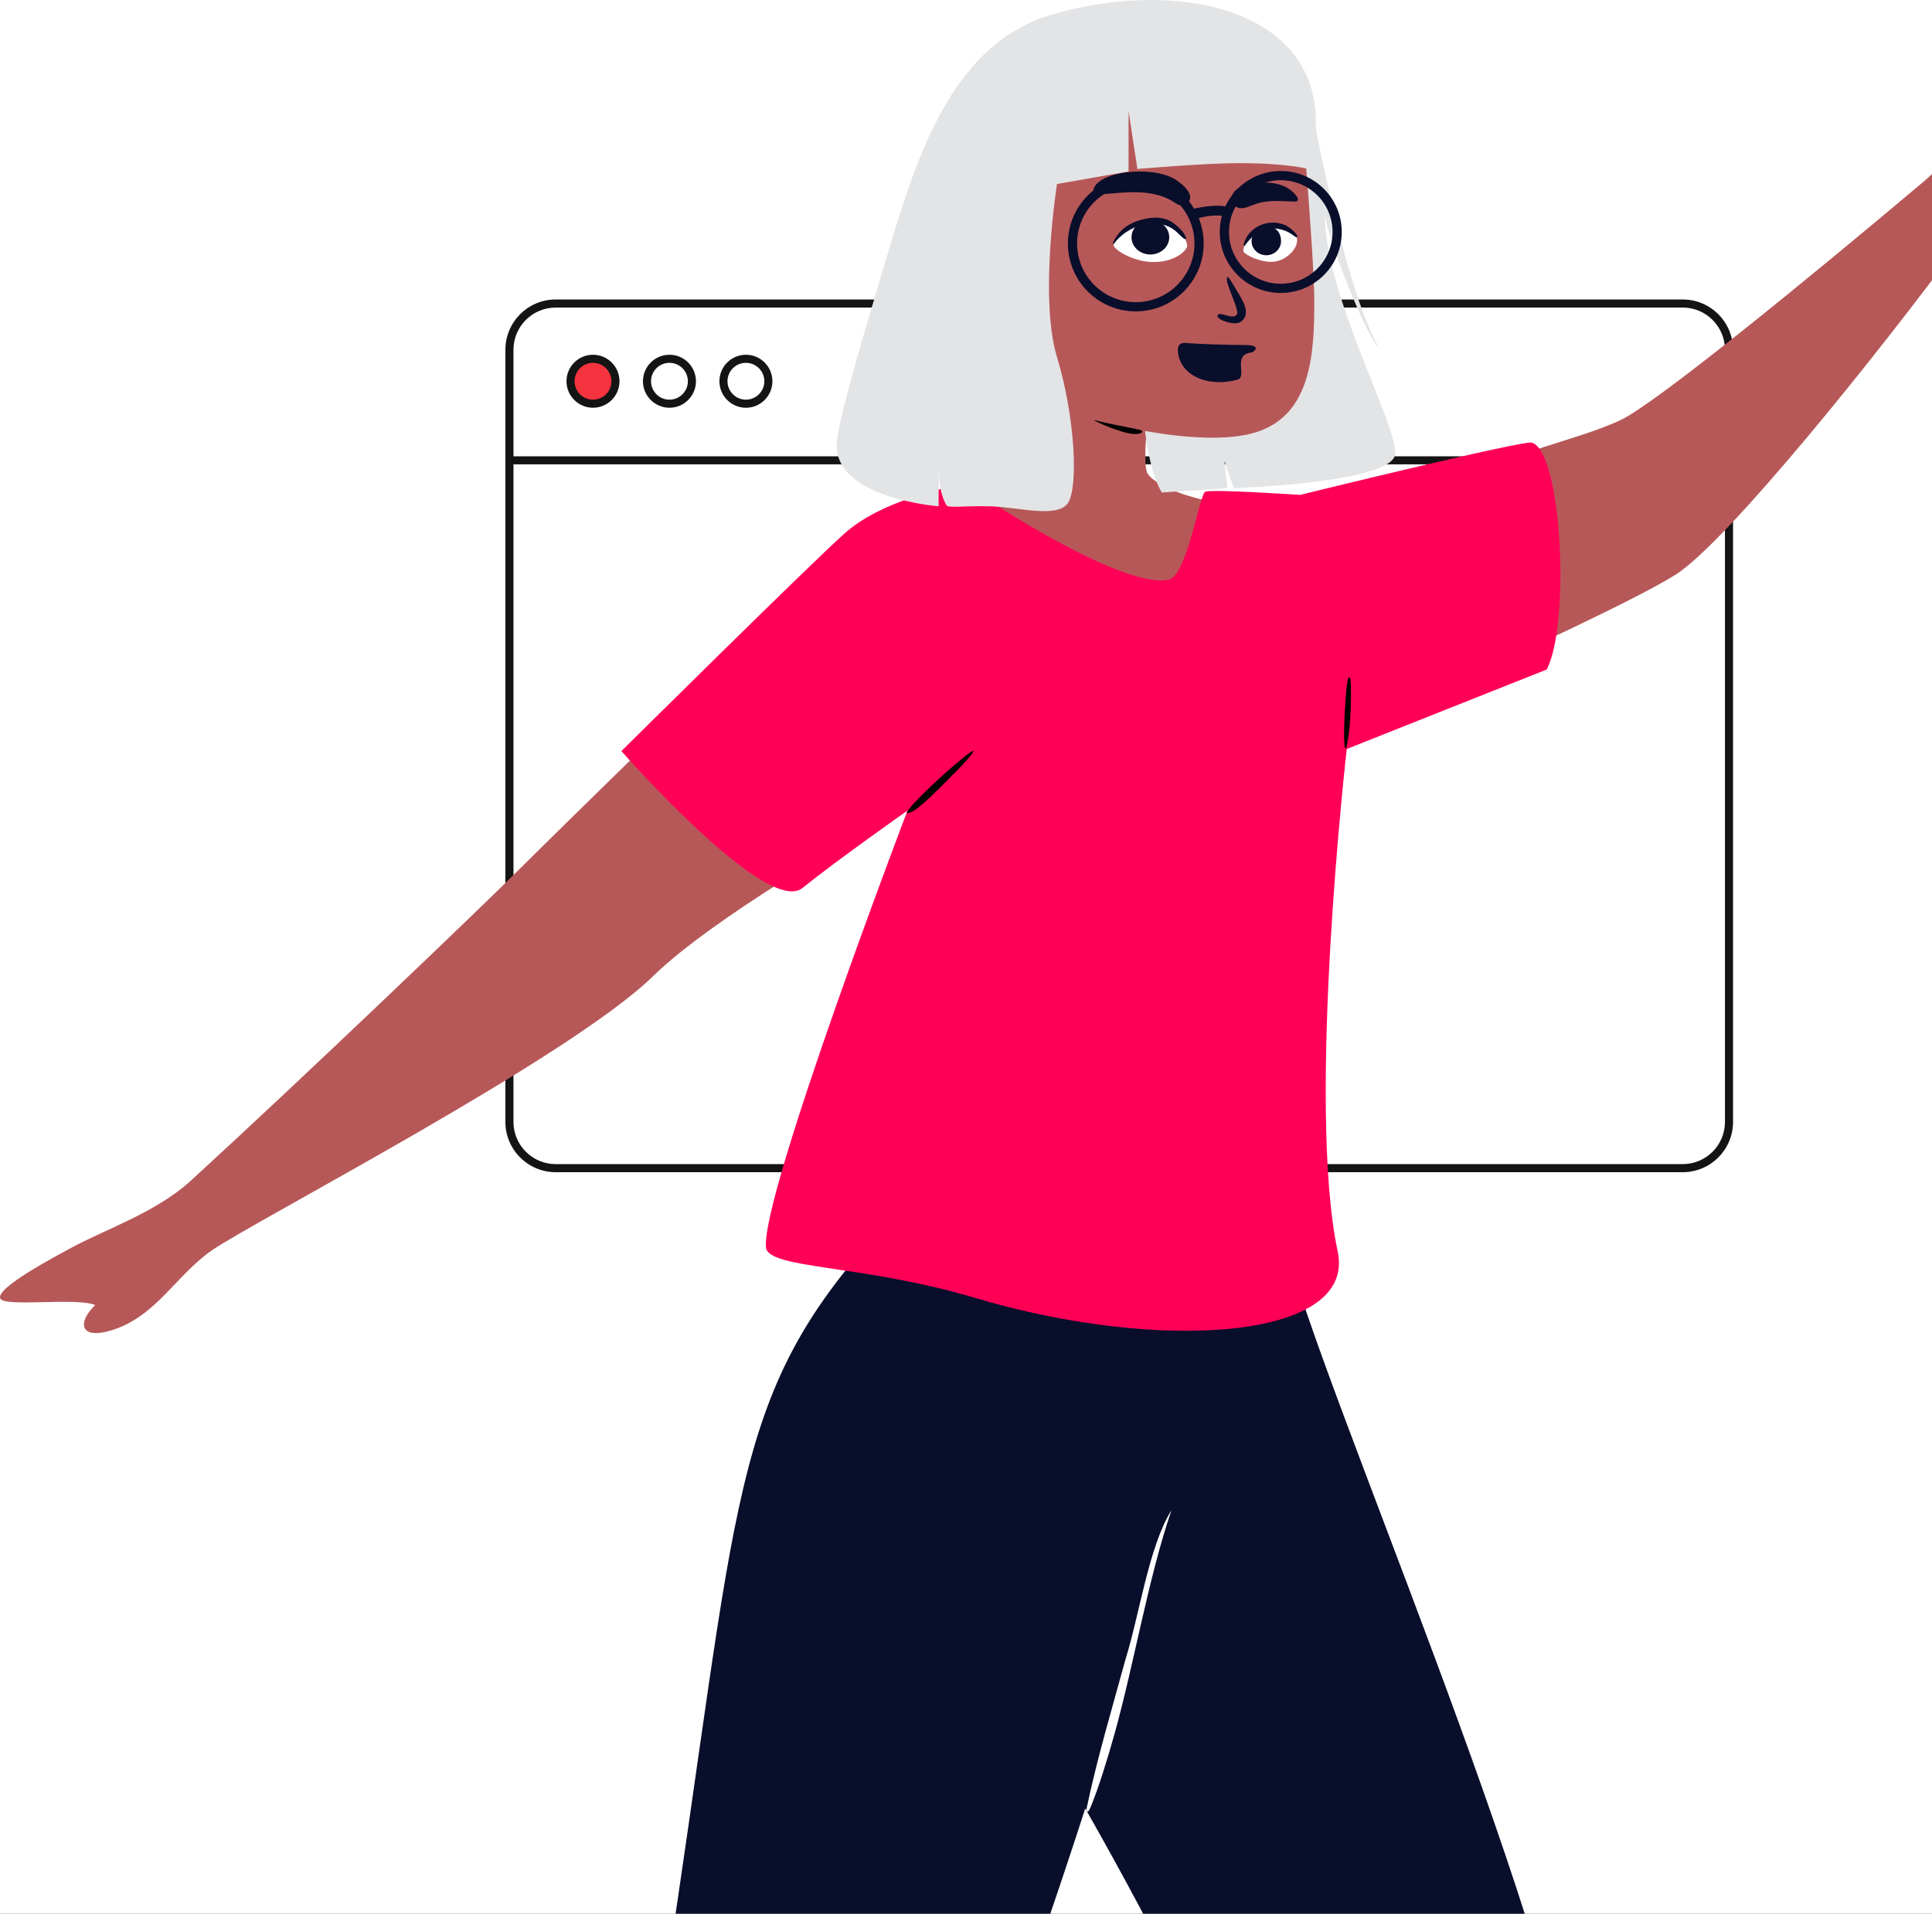 <?xml version="1.0" encoding="utf-8"?>
<svg width="214" height="212" viewBox="0 0 214 212" fill="none" xmlns="http://www.w3.org/2000/svg">
<rect x="0" y="0" width="214" height="212" fill="#333333" stroke="none"/>
<g clip-path="url(#clip0_2868_3695)">
<rect width="214" height="212" fill="white"/>
<path fill-rule="evenodd" clip-rule="evenodd" d="M186.393 129.855H61.55C58.479 129.855 55.98 127.356 55.98 124.285V38.745C55.98 35.674 58.479 33.176 61.55 33.176H186.393C189.464 33.176 191.962 35.674 191.962 38.745V124.285C191.962 127.356 189.464 129.855 186.393 129.855Z" fill="white"/>
<path fill-rule="evenodd" clip-rule="evenodd" d="M61.55 34.071C58.972 34.071 56.876 36.168 56.876 38.745V124.285C56.876 126.863 58.972 128.959 61.55 128.959H186.393C188.97 128.959 191.067 126.863 191.067 124.285V38.745C191.067 36.168 188.97 34.071 186.393 34.071H61.55ZM186.393 129.855H61.55C58.479 129.855 55.98 127.356 55.98 124.285V38.745C55.98 35.674 58.479 33.176 61.55 33.176H186.393C189.464 33.176 191.962 35.674 191.962 38.745V124.285C191.962 127.356 189.464 129.855 186.393 129.855Z" fill="#141414"/>
<path fill-rule="evenodd" clip-rule="evenodd" d="M191.305 51.442H56.428C56.181 51.442 55.98 51.242 55.98 50.995C55.98 50.747 56.181 50.547 56.428 50.547H191.305C191.552 50.547 191.752 50.747 191.752 50.995C191.752 51.242 191.552 51.442 191.305 51.442Z" fill="#141414"/>
<path fill-rule="evenodd" clip-rule="evenodd" d="M74.152 40.194C73.027 40.194 72.112 41.109 72.112 42.234C72.112 43.359 73.027 44.275 74.152 44.275C75.277 44.275 76.193 43.359 76.193 42.234C76.193 41.109 75.277 40.194 74.152 40.194ZM74.152 45.17C72.534 45.17 71.217 43.853 71.217 42.234C71.217 40.616 72.534 39.299 74.152 39.299C75.771 39.299 77.088 40.616 77.088 42.234C77.088 43.853 75.771 45.17 74.152 45.17Z" fill="#141414"/>
<path fill-rule="evenodd" clip-rule="evenodd" d="M82.621 40.194C81.496 40.194 80.581 41.109 80.581 42.234C80.581 43.359 81.496 44.275 82.621 44.275C83.746 44.275 84.662 43.359 84.662 42.234C84.662 41.109 83.746 40.194 82.621 40.194ZM82.621 45.17C81.003 45.17 79.686 43.853 79.686 42.234C79.686 40.616 81.003 39.299 82.621 39.299C84.24 39.299 85.557 40.616 85.557 42.234C85.557 43.853 84.24 45.17 82.621 45.17Z" fill="#141414"/>
<path fill-rule="evenodd" clip-rule="evenodd" d="M68.171 42.234C68.171 43.608 67.057 44.722 65.683 44.722C64.309 44.722 63.195 43.608 63.195 42.234C63.195 40.86 64.309 39.746 65.683 39.746C67.057 39.746 68.171 40.86 68.171 42.234Z" fill="#F5333F"/>
<path fill-rule="evenodd" clip-rule="evenodd" d="M65.683 40.194C64.558 40.194 63.643 41.109 63.643 42.234C63.643 43.359 64.558 44.275 65.683 44.275C66.808 44.275 67.724 43.359 67.724 42.234C67.724 41.109 66.808 40.194 65.683 40.194ZM65.683 45.17C64.065 45.17 62.748 43.853 62.748 42.234C62.748 40.616 64.065 39.299 65.683 39.299C67.302 39.299 68.619 40.616 68.619 42.234C68.619 43.853 67.302 45.17 65.683 45.17Z" fill="#141414"/>
<path fill-rule="evenodd" clip-rule="evenodd" d="M174.021 230.736C179.295 256.612 186.715 311.891 187.88 322.039C179.323 327.175 166.568 332.166 165.303 331.706C165.053 331.615 164.698 329.037 162.074 325.676C160.124 323.18 162.387 320.434 160.097 316.049C158.807 313.579 157.741 313.019 157.77 307.615C157.778 306.042 157.142 301.371 156.732 299.779C152.475 283.233 148.142 264.76 144.089 251.117C138.302 231.632 120.205 200.345 120.205 200.345C120.205 200.345 112.651 224.017 104.656 244.012C89.549 281.795 57.205 325.335 54.42 327.75C52.945 329.028 33.262 316.191 32.121 308.771C36.098 302.87 34.172 302.709 36.821 298.294C38.193 296.006 40.362 296.031 41.653 292.198C42.863 288.608 42.778 286.548 46.39 283.22C51.093 278.889 53.806 271.63 55.389 268.57C63.65 252.605 71.328 234.869 73.57 220.337C81.953 166.01 80.573 154.785 97.459 136.316C114.475 135.719 129.222 135.96 142.253 136.316C142.609 144.592 168.344 202.877 174.021 230.736Z" fill="#090E2B"/>
<path fill-rule="evenodd" clip-rule="evenodd" d="M123.479 191.979C122.737 194.647 121.675 198.105 120.82 200.141C120.438 201.05 120.381 200.609 120.324 200.509C121.485 194.904 123.171 189.297 124.685 183.752C126.175 179.035 127.258 171.267 129.756 167.309C127.186 174.832 125.653 184.15 123.479 191.979Z" fill="white"/>
<path fill-rule="evenodd" clip-rule="evenodd" d="M222.944 12.86C222.944 12.86 223.58 11.454 224.121 10.489C224.834 9.216 224.264 7.739 222.849 9.685C222.467 10.21 215.053 18.447 213.247 19.971C199.637 31.449 183.322 44.727 179.521 46.526C174.204 49.044 165.089 50.436 160.465 54.541C158.22 56.535 166.857 72.985 166.857 72.985C166.857 72.985 181.031 66.523 185.557 63.689C191.188 60.161 208.001 39.304 217.765 26.007C219.935 23.052 224.01 22.588 225.46 18.395C226.352 15.815 222.944 12.86 222.944 12.86Z" fill="#B75858"/>
<path fill-rule="evenodd" clip-rule="evenodd" d="M127.266 45.344C127.266 45.344 126.473 51.263 127.102 52.438C127.409 53.011 129.523 55.058 137.538 56.165C138.43 57.107 134.165 66.562 132.501 68.132C130.837 69.702 125.493 70.539 115.329 62.48C105.165 54.422 106.632 54.526 106.632 54.526C106.632 54.526 112.328 54.403 113.653 52.328C114.117 51.601 114.631 40.493 113.506 37.141C112.381 33.789 127.266 45.344 127.266 45.344Z" fill="#B75858"/>
<path fill-rule="evenodd" clip-rule="evenodd" d="M82.622 71.711C82.622 71.711 62.269 91.55 57.199 96.619C53.338 100.477 33.502 119.478 21.139 130.792C17.264 134.338 11.632 136.184 7.755 138.303C5.973 139.277 -0.48 142.685 0.028 143.842C0.468 144.843 8.366 143.694 10.544 144.57C8.489 146.572 8.888 148.457 12.421 147.35C17.3 145.82 19.526 141.241 23.464 138.516C28.263 135.195 63.072 117.189 72.325 108.152C79.112 101.523 95.342 92.42 95.342 92.42L82.622 71.711Z" fill="#B75858"/>
<path fill-rule="evenodd" clip-rule="evenodd" d="M88.88 98.375C92.824 95.201 100.518 89.795 100.518 89.795C100.518 89.795 84.351 132.209 84.841 138.175C85.04 140.594 95.56 140.07 107.912 143.756C128.477 149.894 150.253 148.415 148.176 138.667C144.682 122.271 149.174 82.973 149.174 82.973L171.315 74.172C173.911 69.337 173.072 50.207 169.702 49.035C168.812 48.725 144.002 54.824 144.002 54.824C144.002 54.824 134.094 54.155 133.484 54.484C132.874 54.812 131.453 63.799 129.462 64.216C123.901 65.383 106.73 53.638 106.73 53.638C106.73 53.638 98.301 54.985 93.72 58.943C90.579 61.656 68.83 83.203 68.83 83.203C68.83 83.203 84.936 101.549 88.88 98.375Z" fill="#FF0057"/>
<path fill-rule="evenodd" clip-rule="evenodd" d="M100.44 90.006C100.887 89.112 104.211 85.996 106.247 84.301C107.935 82.895 108.737 82.467 106.278 85.091C105.39 85.893 101.087 90.641 100.44 90.006Z" fill="black"/>
<path fill-rule="evenodd" clip-rule="evenodd" d="M149.588 75.282C149.659 75.519 149.752 80.116 149.197 82.478C149.151 82.673 149.124 82.902 149.066 82.925C148.723 83.056 148.922 79.046 149.074 77.07C149.262 74.63 149.468 74.882 149.588 75.282Z" fill="black"/>
<path fill-rule="evenodd" clip-rule="evenodd" d="M135.955 54.08L135.623 51.072L136.647 54.08C136.647 54.08 154.249 53.505 154.534 50.304C154.819 47.102 146.738 32.783 146.738 23.673C146.908 26.064 151.398 37.518 152.756 38.525C149.263 32.633 146.019 15.646 145.777 14.373C144.777 9.115 144.467 9.084 143.21 7.439C141.232 4.855 130.617 -0.732 127.305 5.146C123.862 11.255 128.363 19.049 127.305 26.851C125.518 40.016 126.519 51.072 128.694 54.556L135.955 54.08Z" fill="#E3E4E6"/>
<path fill-rule="evenodd" clip-rule="evenodd" d="M143.737 7.378C143.737 7.378 145.579 27.759 145.579 33.459C145.579 39.159 145.24 45.901 139.217 47.854C132.773 49.944 119.906 46.265 117.048 45.44C104.755 41.891 112.429 16.91 114.139 8.645C115.849 0.379 143.737 7.378 143.737 7.378Z" fill="#B75858"/>
<path fill-rule="evenodd" clip-rule="evenodd" d="M117.079 20.384C117.079 20.384 115.084 33 117.079 39.556C119.074 46.111 119.477 54.007 118.278 55.737C117.079 57.468 112.766 56.139 109.515 56.086C106.433 56.036 105.431 56.267 104.884 56.036C103.949 54.598 103.968 52.096 103.968 52.096V56.086C103.968 56.086 92.673 55.227 92.673 49.348C92.673 46.992 95.5 37.607 98.444 27.708C101.757 16.566 105.764 4.774 116.494 1.623C126.791 -1.401 138.479 -0.376 143.455 6.193C147.55 11.6 144.928 18.718 144.928 18.718C144.928 18.718 142.624 18.072 137.177 18.072C133.423 18.072 125.984 18.718 125.984 18.718L125.007 12.328V18.991L117.079 20.384Z" fill="#E3E4E6"/>
<path fill-rule="evenodd" clip-rule="evenodd" d="M121.257 46.548C122.891 46.97 124.263 47.186 125.784 47.515C126.001 47.562 126.384 47.636 126.435 47.678C126.745 47.935 126.18 48.222 125.041 48.002C123.373 47.68 120.704 46.406 121.257 46.548Z" fill="black"/>
<path fill-rule="evenodd" clip-rule="evenodd" d="M121.109 21.029C121.562 18.994 127.52 18.28 130.142 19.856C131.049 20.395 132.732 21.875 131.242 22.68C130.848 22.851 130.466 22.676 130.142 22.467C126.569 19.983 120.793 22.447 121.109 21.029Z" fill="#090E2B"/>
<path fill-rule="evenodd" clip-rule="evenodd" d="M125.942 24.708C124.594 25.091 123.439 26.174 123.332 27.072C123.267 27.614 125.395 28.917 127.448 29.018C130.149 29.151 131.51 27.688 131.505 27.22C131.323 25.806 129.694 23.644 125.942 24.708Z" fill="white"/>
<path fill-rule="evenodd" clip-rule="evenodd" d="M130.12 25.513C128.045 23.944 124.829 24.966 123.332 27.071C123.246 27.18 123.271 26.906 123.331 26.781C124.053 25.265 125.356 24.549 126.868 24.237C127.777 24.049 128.625 24.034 129.512 24.431C129.855 24.584 130.46 25.051 130.928 25.579C131.293 25.991 131.601 26.697 131.178 26.448C130.848 26.252 130.396 25.721 130.12 25.513Z" fill="#090E2B"/>
<path fill-rule="evenodd" clip-rule="evenodd" d="M127.423 28.192C128.577 28.192 129.512 27.339 129.512 26.285C129.512 25.233 128.577 24.379 127.423 24.379C126.269 24.379 125.333 25.233 125.333 26.285C125.333 27.339 126.269 28.192 127.423 28.192Z" fill="#090E2B"/>
<path fill-rule="evenodd" clip-rule="evenodd" d="M142.366 20.693C143.221 21.073 144.359 22.331 143.412 22.331C142.464 22.331 140.412 22.063 139.036 22.63C138.555 22.753 138.191 22.988 137.708 23.046C136.61 23.259 136.013 21.944 136.79 21.149C137.667 20.251 140.628 19.825 142.366 20.693Z" fill="#090E2B"/>
<path fill-rule="evenodd" clip-rule="evenodd" d="M141.397 28.946C142.766 28.628 143.79 27.386 143.674 26.458C143.449 25.229 141.082 24.444 139.756 25.115C138.443 25.78 137.621 27.265 137.727 27.851C137.88 28.257 139.998 29.271 141.397 28.946Z" fill="white"/>
<path fill-rule="evenodd" clip-rule="evenodd" d="M140.264 28.276C141.166 28.276 141.897 27.573 141.897 26.708C141.897 25.842 141.382 25.023 140.264 25.14C139.367 25.233 138.631 25.842 138.631 26.708C138.631 27.573 139.362 28.276 140.264 28.276Z" fill="#090E2B"/>
<path fill-rule="evenodd" clip-rule="evenodd" d="M137.776 27.009C138.293 25.078 140.629 24.085 142.476 25C142.736 25.135 143.158 25.44 143.474 25.807C143.765 26.146 143.727 26.324 143.608 26.289C143.411 26.23 142.995 25.857 142.657 25.696C140.946 24.885 139.166 25.34 137.863 27.244C137.799 27.343 137.739 27.121 137.776 27.009Z" fill="#090E2B"/>
<path fill-rule="evenodd" clip-rule="evenodd" d="M138.622 39.047C136.437 39.302 138.207 41.73 137.075 42.053C134.178 42.879 131.032 41.877 130.523 39.302C130.223 37.783 131.119 37.967 131.834 38.03C132.549 38.094 136.08 38.224 137.977 38.224C139.816 38.224 138.892 39.016 138.622 39.047Z" fill="#090E2B"/>
<path fill-rule="evenodd" clip-rule="evenodd" d="M136.008 30.682C136.107 30.682 136.765 31.809 137.007 32.205C137.776 33.465 138.624 34.877 137.372 35.689C136.766 36.082 134.859 35.472 134.859 35.01C134.859 34.306 136.599 35.544 137.009 34.829C137.249 34.465 136.35 32.618 136.008 31.523C135.817 30.912 135.909 30.682 136.008 30.682Z" fill="#090E2B"/>
<path fill-rule="evenodd" clip-rule="evenodd" d="M133.325 27.098C133.258 31.194 129.917 34.494 125.806 34.494C121.652 34.494 118.285 31.127 118.285 26.974C118.285 22.82 121.652 19.453 125.806 19.453C129.917 19.453 133.258 22.753 133.325 26.849L133.326 26.974L133.325 27.098ZM132.305 26.866C132.248 23.325 129.36 20.473 125.806 20.473C122.215 20.473 119.305 23.383 119.305 26.974C119.305 30.564 122.215 33.474 125.806 33.474C129.36 33.474 132.248 30.622 132.305 27.081L132.306 26.974L132.305 26.866Z" fill="#090E2B"/>
<path fill-rule="evenodd" clip-rule="evenodd" d="M148.62 25.811C148.561 29.49 145.559 32.454 141.866 32.454C138.135 32.454 135.11 29.43 135.11 25.699C135.11 21.968 138.135 18.943 141.866 18.943C145.559 18.943 148.561 21.908 148.62 25.587L148.621 25.699L148.62 25.811ZM147.601 25.604C147.55 22.48 145.002 19.963 141.866 19.963C138.698 19.963 136.13 22.531 136.13 25.699C136.13 28.867 138.698 31.435 141.866 31.435C145.002 31.435 147.55 28.918 147.601 25.794L147.602 25.699L147.601 25.604Z" fill="#090E2B"/>
<path fill-rule="evenodd" clip-rule="evenodd" d="M135.838 22.886C136.112 22.952 136.282 23.246 136.216 23.541C136.151 23.836 135.876 24.022 135.602 23.956C134.574 23.707 133.135 24.058 132.645 24.182C132.154 24.306 131.95 24.158 131.863 23.871C131.776 23.584 131.941 23.232 132.209 23.135C132.477 23.038 134.661 22.601 135.838 22.886Z" fill="#090E2B"/>
</g>
<defs>
<clipPath id="clip0_2868_3695">
<rect width="214" height="212" fill="white"/>
</clipPath>
</defs>
</svg>
